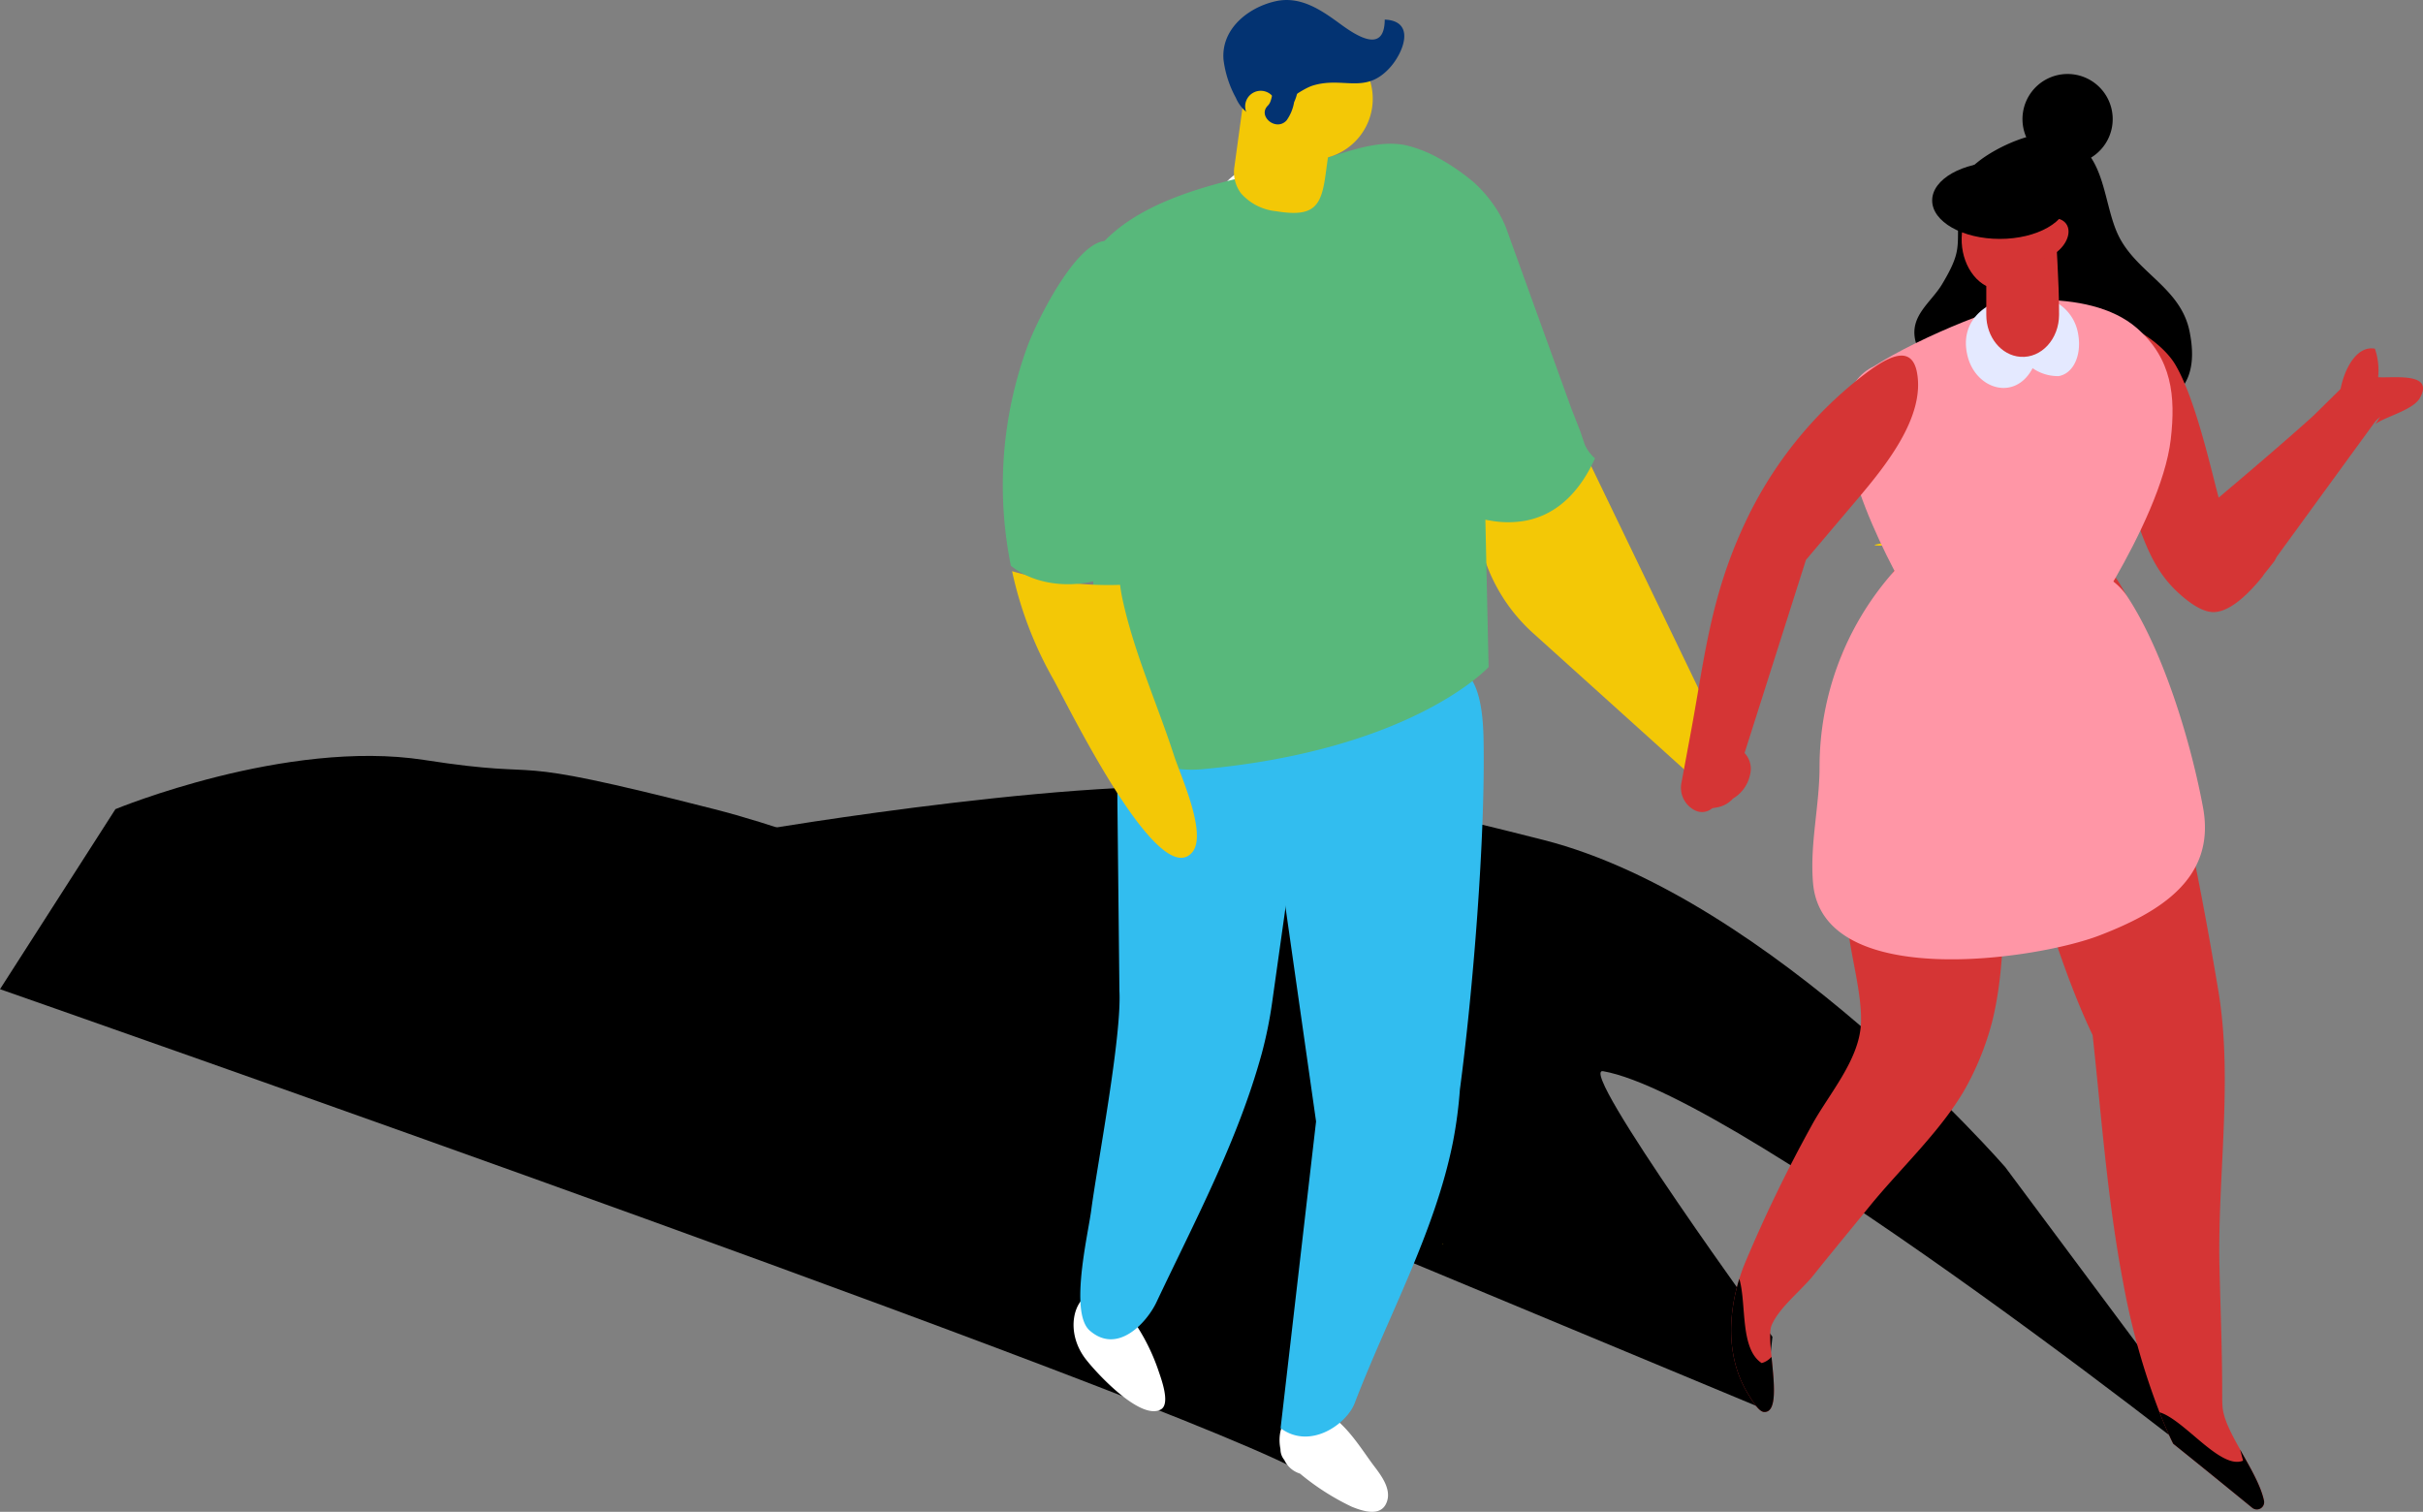 <svg xmlns="http://www.w3.org/2000/svg" xmlns:xlink="http://www.w3.org/1999/xlink" width="917.006" height="572.144" viewBox="0 0 917.006 572.144">
  <rect x="0" y="0" width="917.006" height="572.144" fill="#808080" stroke="none"/>
  <defs>
    <clipPath id="clip-path">
      <rect id="Rectangle_103" data-name="Rectangle 103" width="917.006" height="572.143" fill="none"/>
    </clipPath>
  </defs>
  <g id="graphic-couple" transform="translate(0)">
    <g id="Group_95" data-name="Group 95" transform="translate(0)" clip-path="url(#clip-path)">
      <path id="Path_228" data-name="Path 228" d="M497.4,379.145C486.737,363.129,0,193.052,0,193.052l43.686-68.134S108.353,98.207,160.512,106.3s23.667-3.353,109.8,18.616S540.618,238.15,540.618,238.15Z" transform="translate(0 181.301)"/>
      <path id="Path_229" data-name="Path 229" d="M673.2,381.606c-2.81-4.221-195.614-155.663-247.92-164.82-10.326-1.808,64.1,100.53,64.1,100.53l-3.039,27.427L132.579,197.46l-27.738-71.687s136.091-23.159,188.25-15.064,23.667-3.353,109.8,18.616S577.459,253.054,577.459,253.054Z" transform="translate(181.416 188.601)"/>
      <path id="Path_230" data-name="Path 230" d="M251.315,60.627l61.21,126.9a8.486,8.486,0,0,1-12.874,10.367c-.156-.12-.306-.248-.453-.38l-60.811-54.845a65.629,65.629,0,0,1-17.33-25.253L197.521,56Z" transform="translate(341.789 96.906)" fill="#f3c806"/>
      <path id="Path_231" data-name="Path 231" d="M273.3,77.173l1.573-2.553a1.282,1.282,0,0,0,.24-.093c-.2,0-2.73.5-12.12,2.053-7.364,1.223-.926,1.13,10.307.592" transform="translate(449.633 128.961)" fill="#f3c806"/>
      <path id="Path_232" data-name="Path 232" d="M246.667,399.015c.926,1.48,3.629,6.236,5.734,6.348,5.188.295,3.776-11.159,2.831-20.855-.5-5.218-.849-9.9.057-12.014,2.905-6.771,11.252-13.139,15.913-19,7.012-8.789,14.2-17.431,21.3-26.165,11.741-14.452,28.183-29.551,36.991-46.056a107.953,107.953,0,0,0,9.2-23.446c6.662-26.646,3.59-57.789,4.349-85.232l2.591-6.28s13.139,58.807,31.126,96.427c3.312,30.236,5.606,62.821,11.64,94.076a268.069,268.069,0,0,0,13.652,48.6v.019q1.859,4.747,3.978,9.382c.388.868.819,1.7,1.22,2.534,9.829,7.883,20.614,16.655,29.906,24.24a2.763,2.763,0,0,0,4.478-2.646c-1.259-5.941-5.365-12.786-9.068-19.386v-.019c-3.3-5.865-6.28-11.509-6.643-16.191-.093-1.259-.128-2.572-.128-3.978.035-15.97-.628-32.363-1.021-48.74-.819-33.857,5.166-71.037-.4-104.438-5.272-31.673-11.416-63.561-19.3-94.909-6.569-26.212-11.156-77.59-47.7-76.724-10.2.24-34.362,1.794-49.65,2.534L281.75,118.839a157.335,157.335,0,0,0-4.35,38.436c1.638,21.57,4.478,43.077,6.717,64.579,1.185,11.326,5.461,25.554,4.958,36.527-.609,13.84-12.306,26.851-18.632,38.526a536.291,536.291,0,0,0-25.256,52.11c-.8,1.911-1.5,3.9-2.13,5.919-4.549,14.528-4.7,30.99,3.61,44.08" transform="translate(415.214 128.999)" fill="#d53535"/>
      <path id="Path_233" data-name="Path 233" d="M253.938,156.15a111.422,111.422,0,0,1,27.512-73.044c6.526-7.189,3.091-4.478,14.687-4.576C316.248,78.361,357.2,71.72,370.482,92c13.832,21.133,24.085,55.408,28.587,79.766,4.972,26.883-16.5,39.662-39.258,48.415-23.776,9.15-104.828,21.193-108.342-19.861-1.27-14.864,2.5-29.335,2.468-44.167" transform="translate(434.69 133.859)" fill="#ff96a6"/>
      <path id="Path_234" data-name="Path 234" d="M212.858,216.57c-6.435-8.524-16.964-27.506-30.785-19.285-4.156,2.474-5.409,8.153-4.369,13.223a6.293,6.293,0,0,0,1.447,4.1,9.742,9.742,0,0,0,5.949,5.188,92.838,92.838,0,0,0,19.6,12.541c4.1,1.663,10.58,3.8,12.961-1.12,2.534-5.218-1.889-10.788-4.8-14.643" transform="translate(306.898 337.886)" fill="#fff"/>
      <path id="Path_235" data-name="Path 235" d="M155.409,179.537c3.525-1.223,8.115.229,12.887,6.083a76.451,76.451,0,0,1,12.56,22.9c1.092,3.235,4.71,12.767,1.018,14.883-7.883,4.522-25.472-14.856-28.942-19.659-7.091-9.846-4.235-21.881,2.477-24.208" transform="translate(257.495 309.977)" fill="#fff"/>
      <path id="Path_236" data-name="Path 236" d="M239.123,110.358l-11-16.735c-3.853-10.556-19.932-2.7-31.593-3.55-13.857-1-26.13-8.59-33.387,2.8l1.406,132.176c.92,17.376-8.423,65.833-10.67,83-.461,3.522-1.791,10.031-2.821,17.1-1.657,11.38-2.531,24.221,2.25,28.415,10.649,9.327,21.739-3.276,25.248-10.695,14.7-31.08,30.758-61.073,39.826-94a161.1,161.1,0,0,0,3.956-19.386Z" transform="translate(259.103 149.98)" fill="#32bdef"/>
      <path id="Path_237" data-name="Path 237" d="M181.524,98.284c-1.308,10.46.229,29.109-4.8,38.226a2.962,2.962,0,0,0-.36,1.584l.819,17.035,15.724,110.2L179.482,381.413c11.266,8.355,25.021-1.6,28.03-9.45,12.6-32.869,30.332-64.588,37.18-98.753a167.913,167.913,0,0,0,2.651-19.978c4.9-36.811,9.682-95.225,8.942-132.82-1.032-51.574-31.815-16.128-74.761-22.127" transform="translate(305.172 159.077)" fill="#32bdef"/>
      <path id="Path_238" data-name="Path 238" d="M179.886,24.815a31.535,31.535,0,0,1,28.366,2.315,30.39,30.39,0,0,1,13.035,22.842,4.56,4.56,0,0,1-.857,3.55,4.152,4.152,0,0,1-2.648.991c-5.7.513-15-6.932-18.919-4.841-5.84,3.115-1.01,12.32-8.737,13.453-7.443,1.092-16.628-8.082-19.334-14.089-5.485-12.169.134-20.453,9.095-24.221" transform="translate(291.785 38.91)" fill="#fff"/>
      <path id="Path_239" data-name="Path 239" d="M200.121,172.377c.025.085.06.2.09.295-.085-.09-.167-.186-.254-.273Z" transform="translate(346.005 298.28)" fill="#f3c806"/>
      <path id="Path_240" data-name="Path 240" d="M149.25,116.67c2.553,15.932,10.214,29.4,9.308,45.5-.628,10.954-.519,22.021-.775,32.994-.112,4.587-1.518,48.536,1.87,50.256,15.017,7.645,26.387,12.4,39.506,11.214,78.717-7.2,107.578-37.77,108.4-38.657l-1.22-55.771c.593.128,1.166.24,1.739.314a37.311,37.311,0,0,0,13.283.093c13.843-2.534,21.892-13.472,26.463-23.632a14.871,14.871,0,0,1-3.869-5.188l-1.7-5.051-3.312-8.418L314.142,51.692a40.166,40.166,0,0,0-3.683-7.143,51.024,51.024,0,0,0-8.4-9.936,83.949,83.949,0,0,0-10.586-7.623c-1.365-.819-2.755-1.608-4.145-2.332a49.114,49.114,0,0,0-10.029-3.9c-12.582-3.257-26.515,3.9-38.8,6.681-26.739,6.051-72.7,12.12-85.341,42.949-5.944,14.5-6.37,31.075-3.907,46.286" transform="translate(255.815 34.471)" fill="#58b87b"/>
      <path id="Path_241" data-name="Path 241" d="M284.8,33.371a53.636,53.636,0,0,1,4.554-4.068c6.826-5.556,22.487-13.059,31.6-10.163,17.7,5.649,15.277,26.507,22.294,39.285,7.257,13.218,22.935,18.908,26.228,34.892,5.382,26.212-12.56,30.731-34.226,31.462-11.932.4-66.075-13.879-69.478-27.659-2.37-9.581,5.816-14.5,10.064-21.57,7.621-12.7,5.554-14.154,6.193-25.939.459-8.549-3.11-10.2,2.771-16.24" transform="translate(459.161 32.006)"/>
      <path id="Path_242" data-name="Path 242" d="M400.176,69.45a9.918,9.918,0,0,0-13.42.759l-10,9.859c-10.441,9.464-26.4,23.025-35.929,31.066-3.244-12.15-8.89-37.507-16.35-50.239-7.951-13.565-39.318-29.2-35.946,1.324.09.819.2,1.638.325,2.476,2.228,14.9,9.387,28.4,15.787,42.084,6.67,14.261,8.489,28.9,20.776,40.235,4.472,4.126,9.327,7.429,13.414,7.435,6.49,0,13.769-7.44,18.6-13.469a11.393,11.393,0,0,1,1.177-1.619l3.276-4.147.969-1.767,38.447-52.795a8.092,8.092,0,0,0-1.13-11.2" transform="translate(498.845 77.197)" fill="#d53535"/>
      <path id="Path_243" data-name="Path 243" d="M281.052,150.405c-1.4-.868-15.978,5.507-4.112-1.578-14.408-26.351-33.608-71.015-10.258-82.147,17.584-11.26,51.836-25.133,62.662-25.12,13.6,0,27.55,2.668,36.727,10.613C379.5,63.806,380.856,78.058,378.98,94.326c-1.868,16.178-12.186,37.24-21.1,52.779-7.806,13.608-26.507,20.128-45.871,21.188-10.422-5.8-20.827-11.607-30.957-17.887" transform="translate(442.566 71.917)" fill="#ff96a6"/>
      <path id="Path_244" data-name="Path 244" d="M300.044,41.357c-14.307-2.141-31.127,5.925-26.883,22.561,3.186,12.47,17.955,17.038,24.574,4.44a16.736,16.736,0,0,0,9.881,3c5.961-1.065,9.122-8.825,7.064-17.333a16.769,16.769,0,0,0-14.635-12.672" transform="translate(471.522 70.977)" fill="#e4e9ff"/>
      <path id="Path_245" data-name="Path 245" d="M272.63,41.878c1.87-7.345,3.762-14.821,4.314-17.1l25.74,4.06,4.508,7.962c.459,13.163,1.611,26.335,1.584,39.432-.019,9.177-6.673,16.472-14.608,15.918-7.266-.511-12.934-7.462-12.934-15.864V65.37c-7.271-3.817-11.012-14.029-8.6-23.492" transform="translate(470.497 42.884)" fill="#d53535"/>
      <path id="Path_246" data-name="Path 246" d="M285.242,32.679c4.418-3.143,9.72-3.268,11.85-.281s.27,7.962-4.145,11.1-9.723,3.271-11.85.281-.27-7.962,4.145-11.1" transform="translate(484.885 52.323)" fill="#d53535"/>
      <path id="Path_247" data-name="Path 247" d="M293.409,22.46C307.544,22.46,319,28.972,319,37S307.544,51.55,293.409,51.55,267.817,45.038,267.817,37,279.274,22.46,293.409,22.46" transform="translate(463.429 38.865)"/>
      <path id="Path_248" data-name="Path 248" d="M293.488,10.714a17.072,17.072,0,1,1-12.694,20.538,17.073,17.073,0,0,1,12.694-20.538" transform="translate(485.087 17.743)"/>
      <path id="Path_249" data-name="Path 249" d="M175.9,10.551a100.194,100.194,0,0,1,9.4,3.705c1.638.6,23.861,8.309,23.924,7.874l-3.53,25.78c-1.638,11.973-4.369,16.158-18.747,13.761a20.328,20.328,0,0,1-13.237-6.755,13.3,13.3,0,0,1-2.5-10.1Z" transform="translate(295.969 18.257)" fill="#f3c806"/>
      <path id="Path_250" data-name="Path 250" d="M218.85,33.231A22.992,22.992,0,0,1,179.191,43.47a21.08,21.08,0,0,1-2.214-3A22.959,22.959,0,0,1,191.4,5.831a21.634,21.634,0,0,1,4.208-.546h.057a23.765,23.765,0,0,1,5.712.546q.717.16,1.423.371A22.936,22.936,0,0,1,218.85,33.233Z" transform="translate(300.132 9.132)" fill="#f3c806"/>
      <path id="Path_251" data-name="Path 251" d="M189.19.5c9.283-2.138,17.016,2.987,24.407,8.41,5.876,4.311,16.964,11.861,17.051-1.494,11.88.5,7.1,12.56,1.87,18.272-9.248,10.13-17.442,3.249-28.866,6.624-7.345,2.168-18.987,14.845-25.69,9.775a13.687,13.687,0,0,1-3.634-5.013,40.553,40.553,0,0,1-4.688-14.384c-1.021-11.621,9.166-19.8,19.55-22.19" transform="translate(293.422 0)" fill="#033372"/>
      <path id="Path_252" data-name="Path 252" d="M184.24,19.753a5.893,5.893,0,1,1-4.478-7.028A5.891,5.891,0,0,1,184.24,19.753Z" transform="translate(298.655 21.776)" fill="#f3c806"/>
      <path id="Path_253" data-name="Path 253" d="M184.853,10.088a4.619,4.619,0,0,1,1.1,6.441c-.055.076-.109.15-.169.224l-9.723,12.087L177.582,13.4a4.62,4.62,0,0,1,7.271-3.315Z" transform="translate(304.65 15.981)" fill="#033372"/>
      <path id="Path_254" data-name="Path 254" d="M176.5,22.121c1.27-1.264,1.259-3.083,1.969-4.707.743-1.693,1.638-3.334,2.474-4.975,1.559-3.031,6.78-2.943,7.1.972a17.385,17.385,0,0,1-1.611,7.416A16.745,16.745,0,0,1,183.6,27.7c-3.918,4.385-11.162-1.548-7.107-5.575" transform="translate(303.34 17.832)" fill="#033372"/>
      <path id="Path_255" data-name="Path 255" d="M181.148,84.342c.227,1.791.527,3.6.923,5.425,4.423,20.448,13.177,39.634,19.6,59.476,2.3,7.069,12.661,29.526,6.76,36.35-12.287,14.294-44.473-50.49-51.968-64.47-.325-.617-.625-1.141-.852-1.545a144.031,144.031,0,0,1-15.326-40.41,129.65,129.65,0,0,0,40.863,5.174" transform="translate(242.749 136.992)" fill="#f3c806"/>
      <path id="Path_256" data-name="Path 256" d="M299.6,103.819c10.709-12.655,25.922-31.29,22.711-48.208-2.244-11.8-12.972-4.489-20.287,1.092a151.879,151.879,0,0,0-45.136,56.675c-13.087,28.175-15.11,51.839-20.437,80l-3.211,17.3a9.559,9.559,0,0,0,5.412,10.87l.186.085a5.986,5.986,0,0,0,6.007-1.051l1.911-.336a10.6,10.6,0,0,0,5.958-3.339,13.65,13.65,0,0,0,6.389-8.83,8.737,8.737,0,0,0-2.034-8.388l23.23-73.076Z" transform="translate(403.174 85.288)" fill="#d53535"/>
      <path id="Path_257" data-name="Path 257" d="M246.668,221.294c.926,1.48,3.629,6.236,5.734,6.348,5.188.295,3.776-11.159,2.831-20.855a7.866,7.866,0,0,1-3.719,2.351c-8.309-5.439-5.682-22.447-8.464-31.883-4.541,14.49-4.688,30.957,3.618,44.039" transform="translate(415.213 306.721)"/>
      <path id="Path_258" data-name="Path 258" d="M299.32,195.743q1.859,4.747,3.978,9.382c.388.868.819,1.7,1.223,2.534,9.829,7.883,20.614,16.655,29.9,24.24a2.763,2.763,0,0,0,4.478-2.646c-1.259-5.941-5.365-12.786-9.068-19.386.426,1.425.794,2.831,1.13,4.2-8.5,3.585-22.245-15.566-31.645-18.324" transform="translate(517.942 338.713)"/>
      <path id="Path_259" data-name="Path 259" d="M337.945,76.933c3.986-2.894,14.37-5.308,16.907-9.928,5.341-9.717-9.436-7.451-15.836-7.793a25.266,25.266,0,0,0-1.226-10.8c-15.522-2.949-21.267,46.963,2.012,25.745Z" transform="translate(561.013 83.552)" fill="#d53535"/>
      <path id="Path_260" data-name="Path 260" d="M142.051,156.279c10.758,8.795,28.481,9.054,40.879,2.25a167.384,167.384,0,0,1,2.152-29.182q3.616-30.389,7.246-60.762a23.5,23.5,0,0,0-18.681-17c-2.053-.4,5.911-18.4,3.823-18.179-11.173,1.166-25.557,30.2-29.046,39.574a153.1,153.1,0,0,0-6.373,83.3" transform="translate(240.524 57.806)" fill="#58b87b"/>
    </g>
  </g>
</svg>
